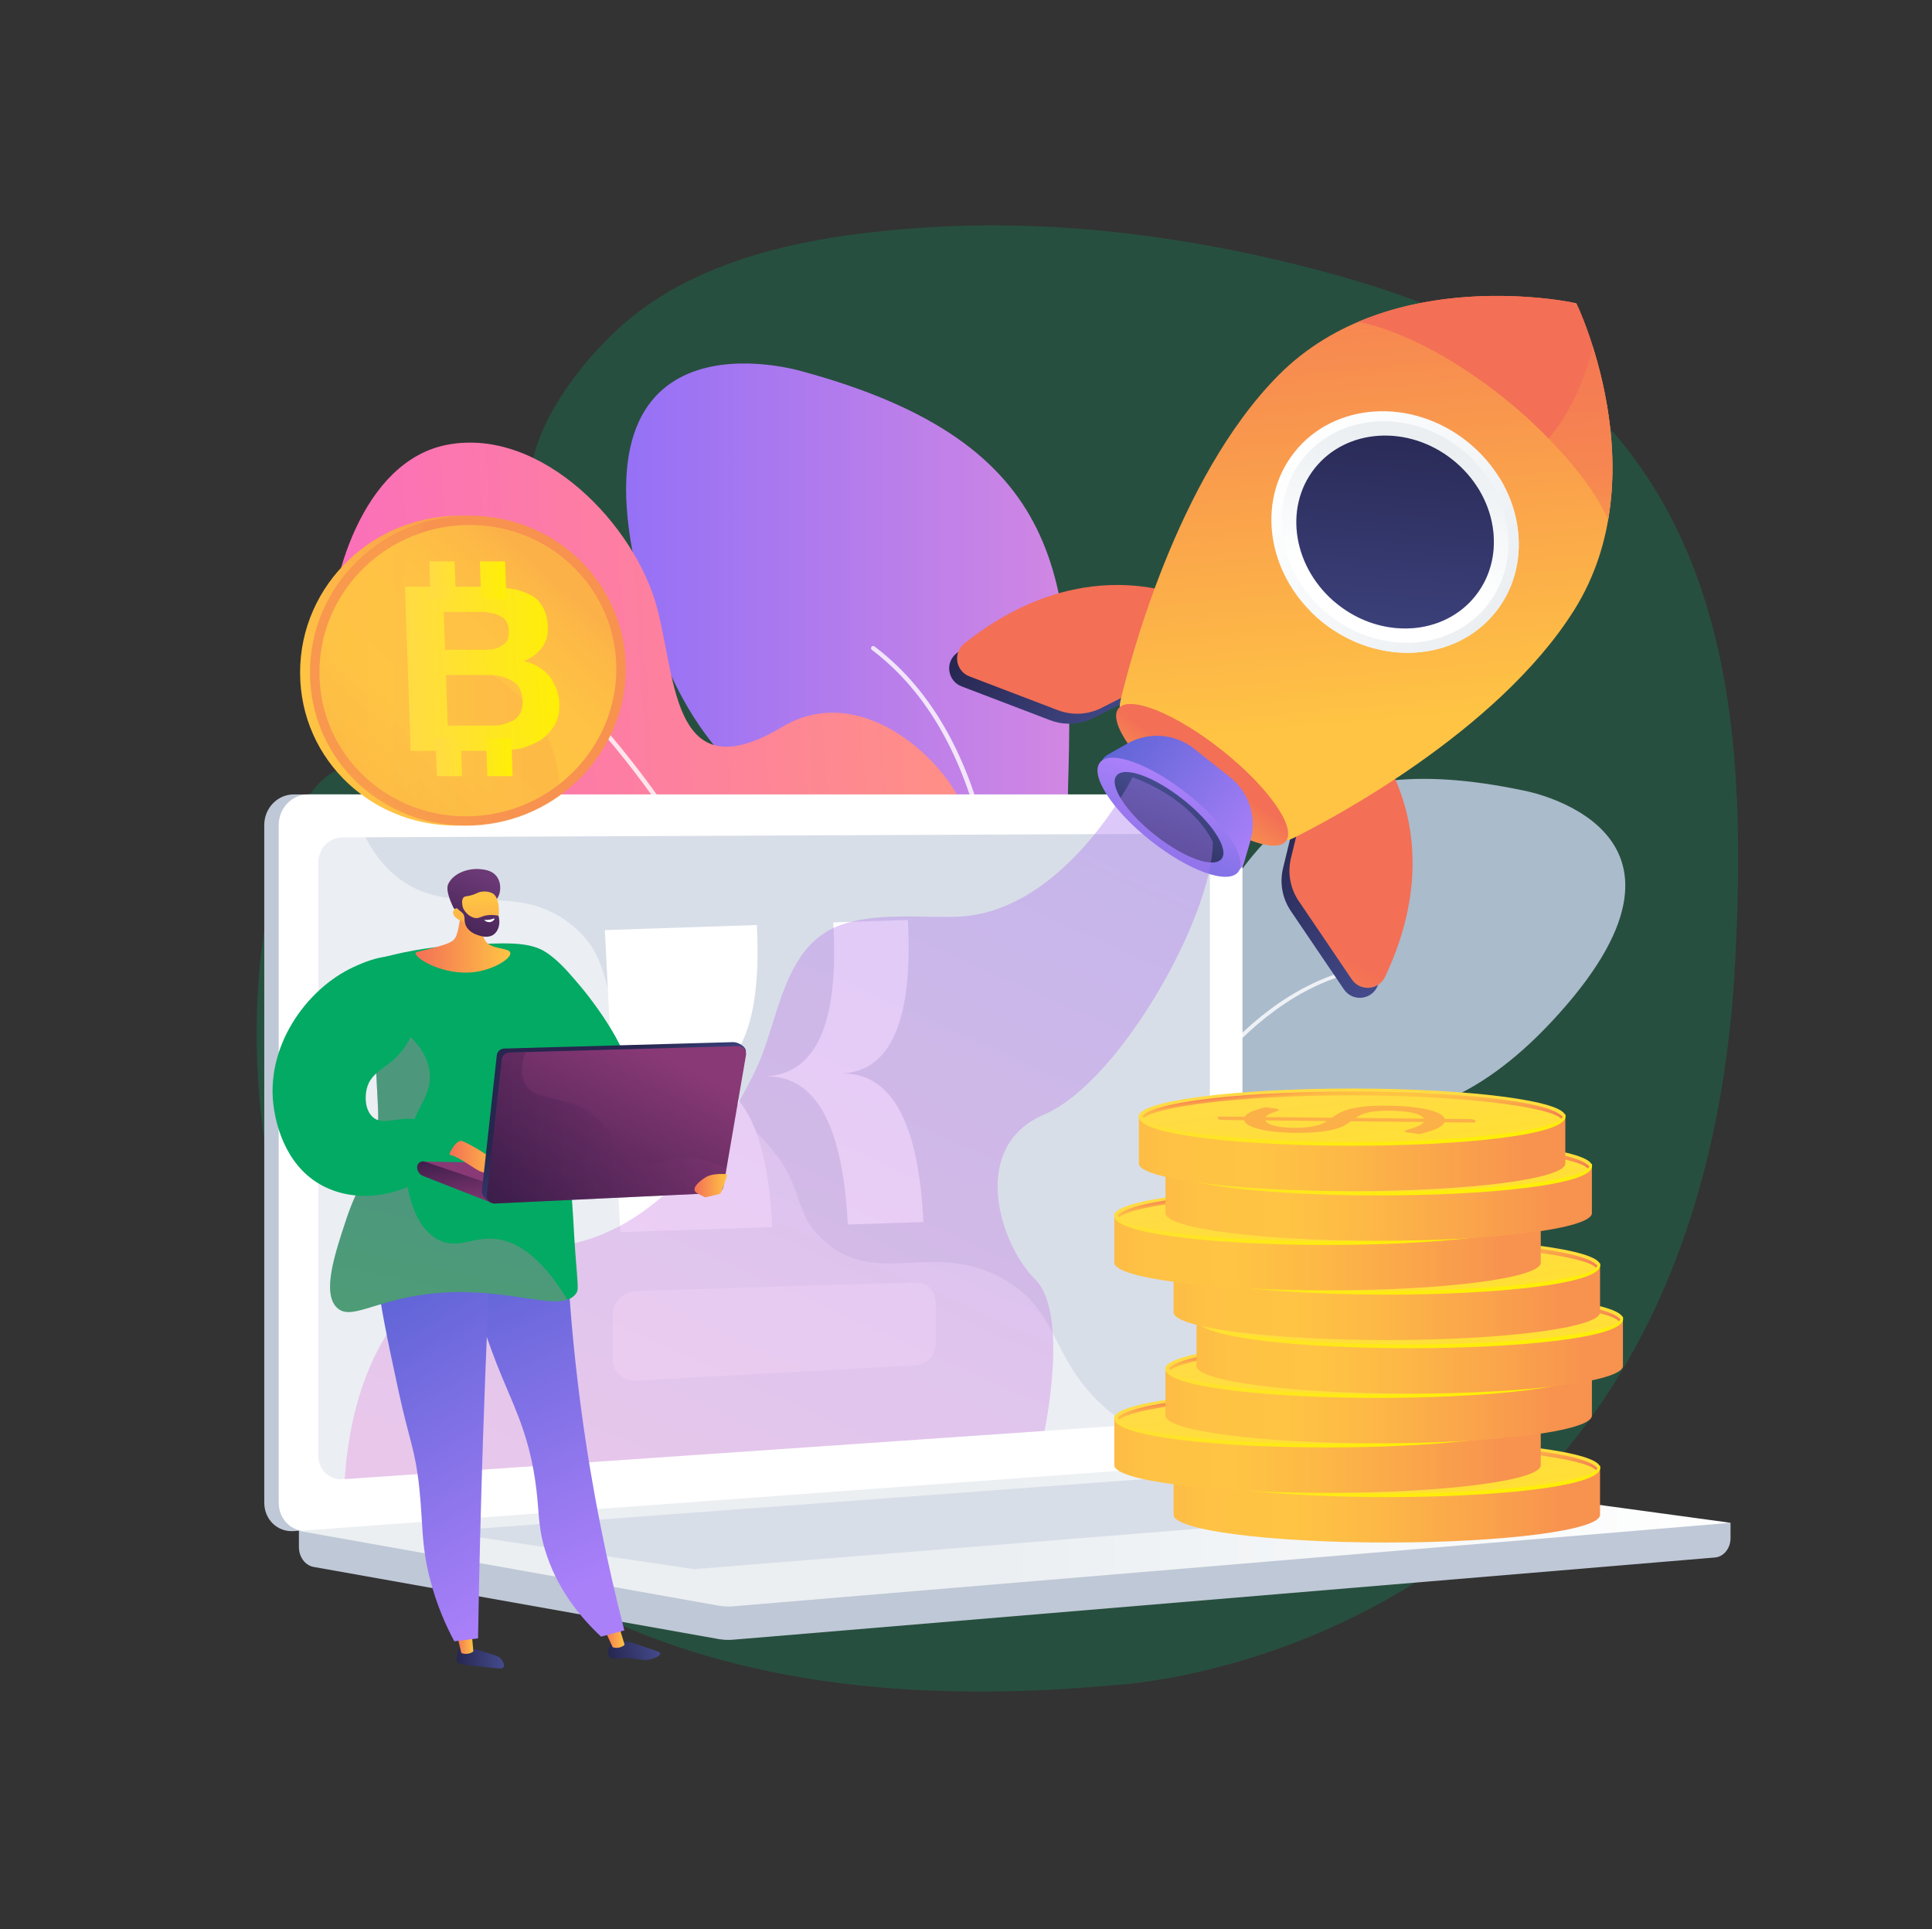 <?xml version="1.0" encoding="UTF-8"?>
<svg id="Layer_1" data-name="Layer 1" xmlns="http://www.w3.org/2000/svg" xmlns:xlink="http://www.w3.org/1999/xlink" viewBox="0 0 3729.23 3723.84">
  <rect x="0" y="0" width="3729.23" height="3723.84" fill="#333333" stroke="none"/>
  <defs>
    <linearGradient id="linear-gradient" x1="-9851.1" y1="5650.83" x2="-8746.08" y2="5650.83" gradientTransform="translate(-7537.56 7329.28) rotate(-180)" gradientUnits="userSpaceOnUse">
      <stop offset="0" stop-color="#e38ddd"/>
      <stop offset="1" stop-color="#9571f6"/>
    </linearGradient>
    <linearGradient id="linear-gradient-2" x1="-9432.72" y1="5336.54" x2="-8208.31" y2="5336.54" gradientTransform="translate(-7206.08 7632.69) rotate(176.54)" gradientUnits="userSpaceOnUse">
      <stop offset="0" stop-color="#ff9085"/>
      <stop offset="1" stop-color="#fb6fbb"/>
    </linearGradient>
    <linearGradient id="linear-gradient-3" x1="576.97" y1="4369.68" x2="3340.36" y2="4369.68" gradientTransform="translate(0 7329.28) scale(1 -1)" gradientUnits="userSpaceOnUse">
      <stop offset=".49" stop-color="#ebeff2"/>
      <stop offset="1" stop-color="#fff"/>
    </linearGradient>
    <linearGradient id="linear-gradient-4" x1="2194.95" y1="4424.33" x2="3141.92" y2="4424.33" gradientTransform="translate(0 7329.28) scale(1 -1)" gradientUnits="userSpaceOnUse">
      <stop offset="0" stop-color="#fcb148"/>
      <stop offset=".05" stop-color="#fdba46"/>
      <stop offset=".14" stop-color="#ffc244"/>
      <stop offset=".32" stop-color="#ffc444"/>
      <stop offset=".48" stop-color="#fdb946"/>
      <stop offset=".78" stop-color="#f99c4d"/>
      <stop offset=".87" stop-color="#f8924f"/>
      <stop offset="1" stop-color="#f8924f"/>
    </linearGradient>
    <linearGradient id="linear-gradient-5" x1="2672.79" y1="4531" x2="2722.71" y2="4113.07" gradientTransform="translate(0 7329.28) scale(1 -1)" gradientUnits="userSpaceOnUse">
      <stop offset="0" stop-color="#ffdb44"/>
      <stop offset="1" stop-color="#feef06"/>
    </linearGradient>
    <linearGradient id="linear-gradient-6" x1="2670.62" y1="4549.64" x2="2685.95" y2="4421.28" xlink:href="#linear-gradient-5"/>
    <linearGradient id="linear-gradient-7" x1="-10255.78" y1="-233.3" x2="-10240.5" y2="-361.2" gradientTransform="translate(-7570.75 3127.84) rotate(-180) scale(1 -1)" gradientUnits="userSpaceOnUse">
      <stop offset="0" stop-color="#f36f56"/>
      <stop offset=".31" stop-color="#f99c4c"/>
      <stop offset=".55" stop-color="#fdb946"/>
      <stop offset=".68" stop-color="#ffc444"/>
      <stop offset=".8" stop-color="#ffc244"/>
      <stop offset=".87" stop-color="#feba46"/>
      <stop offset=".92" stop-color="#fcad49"/>
      <stop offset=".96" stop-color="#f99a4d"/>
      <stop offset="1" stop-color="#f58152"/>
      <stop offset="1" stop-color="#f57e53"/>
    </linearGradient>
    <linearGradient id="linear-gradient-8" x1="2080.54" y1="4520.21" x2="3027.5" y2="4520.21" xlink:href="#linear-gradient-4"/>
    <linearGradient id="linear-gradient-9" x1="2558.37" y1="4626.89" x2="2608.3" y2="4208.96" xlink:href="#linear-gradient-5"/>
    <linearGradient id="linear-gradient-10" x1="2556.2" y1="4645.52" x2="2571.54" y2="4517.17" xlink:href="#linear-gradient-5"/>
    <linearGradient id="linear-gradient-11" x1="-10141.37" y1="-329.19" x2="-10126.09" y2="-457.08" xlink:href="#linear-gradient-7"/>
    <linearGradient id="linear-gradient-12" x1="2179.26" y1="4615.82" x2="3126.23" y2="4615.82" xlink:href="#linear-gradient-4"/>
    <linearGradient id="linear-gradient-13" x1="2657.1" y1="4722.49" x2="2707.02" y2="4304.56" xlink:href="#linear-gradient-5"/>
    <linearGradient id="linear-gradient-14" x1="2654.93" y1="4741.13" x2="2670.26" y2="4612.78" xlink:href="#linear-gradient-5"/>
    <linearGradient id="linear-gradient-15" x1="-10240.09" y1="-424.79" x2="-10224.81" y2="-552.69" xlink:href="#linear-gradient-7"/>
    <linearGradient id="linear-gradient-16" x1="2239.17" y1="4711.71" x2="3186.14" y2="4711.71" xlink:href="#linear-gradient-4"/>
    <linearGradient id="linear-gradient-17" x1="2717.01" y1="4818.38" x2="2766.93" y2="4400.45" xlink:href="#linear-gradient-5"/>
    <linearGradient id="linear-gradient-18" x1="2714.84" y1="4837.02" x2="2730.17" y2="4708.66" xlink:href="#linear-gradient-5"/>
    <linearGradient id="linear-gradient-19" x1="-10300" y1="-520.68" x2="-10284.72" y2="-648.58" xlink:href="#linear-gradient-7"/>
    <linearGradient id="linear-gradient-20" y1="4815.16" y2="4815.16" xlink:href="#linear-gradient-4"/>
    <linearGradient id="linear-gradient-21" x1="2672.79" y1="4921.83" x2="2722.71" y2="4503.9" xlink:href="#linear-gradient-5"/>
    <linearGradient id="linear-gradient-22" x1="2670.62" y1="4940.47" x2="2685.95" y2="4812.11" xlink:href="#linear-gradient-5"/>
    <linearGradient id="linear-gradient-23" x1="-10255.78" y1="-624.13" x2="-10240.5" y2="-752.03" xlink:href="#linear-gradient-7"/>
    <linearGradient id="linear-gradient-24" x1="2080.54" y1="4911.04" x2="3027.5" y2="4911.04" xlink:href="#linear-gradient-4"/>
    <linearGradient id="linear-gradient-25" x1="2558.38" y1="5017.71" x2="2608.3" y2="4599.78" xlink:href="#linear-gradient-5"/>
    <linearGradient id="linear-gradient-26" x1="2556.2" y1="5036.35" x2="2571.54" y2="4908" xlink:href="#linear-gradient-5"/>
    <linearGradient id="linear-gradient-27" x1="-10141.37" y1="-720.02" x2="-10126.09" y2="-847.91" xlink:href="#linear-gradient-7"/>
    <linearGradient id="linear-gradient-28" x1="2179.26" y1="5006.65" x2="3126.23" y2="5006.65" xlink:href="#linear-gradient-4"/>
    <linearGradient id="linear-gradient-29" x1="2657.1" y1="5113.32" x2="2707.02" y2="4695.39" xlink:href="#linear-gradient-5"/>
    <linearGradient id="linear-gradient-30" x1="2654.93" y1="5131.96" x2="2670.26" y2="5003.6" xlink:href="#linear-gradient-5"/>
    <linearGradient id="linear-gradient-31" x1="-10240.09" y1="-815.62" x2="-10224.81" y2="-943.52" xlink:href="#linear-gradient-7"/>
    <linearGradient id="linear-gradient-32" x1="2127.91" y1="5102.53" x2="3074.88" y2="5102.53" xlink:href="#linear-gradient-4"/>
    <linearGradient id="linear-gradient-33" x1="2605.75" y1="5209.21" x2="2655.67" y2="4791.28" xlink:href="#linear-gradient-5"/>
    <linearGradient id="linear-gradient-34" x1="2603.58" y1="5227.84" x2="2618.91" y2="5099.49" xlink:href="#linear-gradient-5"/>
    <linearGradient id="linear-gradient-35" x1="-10188.74" y1="-911.51" x2="-10173.46" y2="-1039.4" xlink:href="#linear-gradient-7"/>
    <linearGradient id="linear-gradient-36" x1="-7005.36" y1="8733.73" x2="-6656.64" y2="8733.73" gradientTransform="translate(-8163.88 4285.07) rotate(-141.61)" gradientUnits="userSpaceOnUse">
      <stop offset="0" stop-color="#444b8c"/>
      <stop offset="1" stop-color="#26264f"/>
    </linearGradient>
    <linearGradient id="linear-gradient-37" x1="-6315.84" y1="8733.77" x2="-5967.1" y2="8733.77" xlink:href="#linear-gradient-36"/>
    <linearGradient id="linear-gradient-38" x1="2317.86" y1="5096.54" x2="2540.93" y2="5518.76" gradientTransform="translate(0 7329.28) scale(1 -1)" gradientUnits="userSpaceOnUse">
      <stop offset="0" stop-color="#ffc444"/>
      <stop offset="1" stop-color="#f36f56"/>
    </linearGradient>
    <linearGradient id="linear-gradient-39" x1="1717.94" y1="5413.48" x2="1941" y2="5835.7" xlink:href="#linear-gradient-38"/>
    <linearGradient id="linear-gradient-40" x1="-6689.67" y1="8989.05" x2="-5944.51" y2="9773.3" gradientTransform="translate(-8163.88 4285.07) rotate(-141.61)" xlink:href="#linear-gradient-38"/>
    <linearGradient id="linear-gradient-41" x1="-6750.12" y1="9046.48" x2="-6004.97" y2="9830.72" gradientTransform="translate(-8163.88 4285.07) rotate(-141.61)" xlink:href="#linear-gradient-38"/>
    <linearGradient id="linear-gradient-42" x1="2747.4" y1="6078.82" x2="2848.31" y2="6461.21" xlink:href="#linear-gradient-38"/>
    <linearGradient id="linear-gradient-43" x1="-6710.21" y1="9599.57" x2="-6431.03" y2="9893.41" gradientTransform="translate(-8163.88 4285.07) rotate(-141.61)" xlink:href="#linear-gradient-38"/>
    <linearGradient id="linear-gradient-44" x1="-6734.25" y1="9295.97" x2="-6238.29" y2="9295.97" gradientTransform="translate(-8163.88 4285.07) rotate(-141.61)" gradientUnits="userSpaceOnUse">
      <stop offset="0" stop-color="#ebeff2"/>
      <stop offset="1" stop-color="#fff"/>
    </linearGradient>
    <linearGradient id="linear-gradient-45" x1="-6734.25" y1="9287.84" x2="-6238.28" y2="9287.84" xlink:href="#linear-gradient-44"/>
    <linearGradient id="linear-gradient-46" x1="-6409.2" y1="9454.48" x2="-6531.09" y2="9203.78" xlink:href="#linear-gradient-44"/>
    <linearGradient id="linear-gradient-47" x1="-6702.28" y1="8980.74" x2="-6333.01" y2="9519.62" xlink:href="#linear-gradient-36"/>
    <linearGradient id="linear-gradient-48" x1="-6499.63" y1="8511.9" x2="-6484.29" y2="8712.02" gradientTransform="translate(-8163.88 4285.07) rotate(-141.61)" xlink:href="#linear-gradient-38"/>
    <linearGradient id="linear-gradient-49" x1="-6656.2" y1="8654.45" x2="-6316.26" y2="8654.45" gradientTransform="translate(-8163.88 4285.07) rotate(-141.61)" gradientUnits="userSpaceOnUse">
      <stop offset="0" stop-color="#aa80f9"/>
      <stop offset="1" stop-color="#6165d7"/>
    </linearGradient>
    <linearGradient id="linear-gradient-50" x1="-6463.63" y1="8661.31" x2="-6547.21" y2="8409.82" xlink:href="#linear-gradient-49"/>
    <linearGradient id="linear-gradient-51" x1="-6469.04" y1="8645.02" x2="-6532.56" y2="8453.89" xlink:href="#linear-gradient-36"/>
    <linearGradient id="linear-gradient-52" x1="-6725.24" y1="8996.47" x2="-6355.98" y2="9535.33" xlink:href="#linear-gradient-36"/>
    <linearGradient id="linear-gradient-53" x1="669.39" y1="5625.02" x2="1129.04" y2="6503.72" xlink:href="#linear-gradient-4"/>
    <linearGradient id="linear-gradient-54" x1="387.97" y1="5050.43" x2="847.63" y2="5929.13" xlink:href="#linear-gradient-4"/>
    <linearGradient id="linear-gradient-55" x1="1064.72" y1="6213.86" x2="264.65" y2="5328.8" xlink:href="#linear-gradient-4"/>
    <linearGradient id="linear-gradient-56" x1="598.4" y1="6027.58" x2="1081.9" y2="6027.58" xlink:href="#linear-gradient-4"/>
    <linearGradient id="linear-gradient-57" x1="890.59" y1="1290.8" x2="1180.67" y2="1290.8" gradientTransform="translate(-148.45) skewX(2)" xlink:href="#linear-gradient-5"/>
    <linearGradient id="linear-gradient-58" x1="939.34" y1="1290.8" x2="1085.6" y2="1290.8" gradientTransform="translate(-148.45) skewX(2)" xlink:href="#linear-gradient-5"/>
    <linearGradient id="linear-gradient-59" x1="1236.63" y1="4343.02" x2="2135.96" y2="6348.43" gradientTransform="translate(0 7329.28) scale(1 -1)" xlink:href="#linear-gradient"/>
    <linearGradient id="linear-gradient-60" x1="-12611.45" y1="3869.22" x2="-12520.1" y2="3869.22" gradientTransform="translate(-11522 7429.89) rotate(178.34)" xlink:href="#linear-gradient-36"/>
    <linearGradient id="linear-gradient-61" x1="-9446.9" y1="4160.36" x2="-9414.15" y2="4160.36" gradientTransform="translate(-8533.28 7329.28) rotate(-180)" xlink:href="#linear-gradient-38"/>
    <linearGradient id="linear-gradient-62" x1="-12545.08" y1="1657.05" x2="-12448.03" y2="1657.05" gradientTransform="translate(-10387.59 8096.03) rotate(164.63)" xlink:href="#linear-gradient-36"/>
    <linearGradient id="linear-gradient-63" x1="-9738.88" y1="4171.17" x2="-9698.43" y2="4171.17" gradientTransform="translate(-8533.28 7329.28) rotate(-180)" xlink:href="#linear-gradient-38"/>
    <linearGradient id="linear-gradient-64" x1="5847.09" y1="4314.64" x2="5588.24" y2="4898.16" gradientTransform="translate(-4609.88 7329.28) scale(1 -1)" xlink:href="#linear-gradient-49"/>
    <linearGradient id="linear-gradient-65" x1="5587.63" y1="3136.98" x2="5328.78" y2="3720.49" gradientTransform="translate(-4051.36 6840.22) rotate(-7.04) scale(1 -1)" xlink:href="#linear-gradient-49"/>
    <linearGradient id="linear-gradient-66" x1="5380.64" y1="4434.58" x2="5496.4" y2="4984.44" gradientTransform="translate(-4609.88 7329.28) scale(1 -1)" xlink:href="#linear-gradient-2"/>
    <linearGradient id="linear-gradient-67" x1="5694.05" y1="4912.41" x2="5644.69" y2="5052.25" gradientTransform="translate(-4609.88 7329.28) scale(1 -1)" gradientUnits="userSpaceOnUse">
      <stop offset="0" stop-color="#311944"/>
      <stop offset="1" stop-color="#893976"/>
    </linearGradient>
    <linearGradient id="linear-gradient-68" x1="5478.43" y1="5115.02" x2="5496.53" y2="4989.99" xlink:href="#linear-gradient-67"/>
    <linearGradient id="linear-gradient-69" x1="-9503.26" y1="5095.4" x2="-9400.97" y2="5095.4" gradientTransform="translate(-8533.28 7329.28) rotate(-180)" xlink:href="#linear-gradient-38"/>
    <linearGradient id="linear-gradient-70" x1="5837.03" y1="5104.07" x2="5740.8" y2="5240.72" gradientTransform="translate(-4609.88 7329.28) scale(1 -1)" xlink:href="#linear-gradient-36"/>
    <linearGradient id="linear-gradient-71" x1="5652.44" y1="4877.93" x2="5863.04" y2="5305.69" xlink:href="#linear-gradient-67"/>
    <linearGradient id="linear-gradient-72" x1="5549.57" y1="5152.48" x2="6012.21" y2="5152.48" xlink:href="#linear-gradient-67"/>
    <linearGradient id="linear-gradient-73" x1="-9936.67" y1="5040.88" x2="-9873.79" y2="5040.88" gradientTransform="translate(-8533.28 7329.28) rotate(-180)" xlink:href="#linear-gradient-38"/>
    <linearGradient id="linear-gradient-74" x1="-9518.4" y1="5528.43" x2="-9335.42" y2="5528.43" gradientTransform="translate(-8533.28 7329.28) rotate(-180)" xlink:href="#linear-gradient-38"/>
    <linearGradient id="linear-gradient-75" x1="-12673.65" y1="5599.98" x2="-12742.73" y2="5775.43" gradientTransform="translate(-11795.45 7509.29) rotate(179.79)" gradientUnits="userSpaceOnUse">
      <stop offset="0" stop-color="#311944"/>
      <stop offset="1" stop-color="#6b3976"/>
    </linearGradient>
    <linearGradient id="linear-gradient-76" x1="-9451.1" y1="5594.81" x2="-9459.38" y2="5387.11" gradientTransform="translate(-8533.28 7329.28) rotate(-180)" xlink:href="#linear-gradient-38"/>
    <linearGradient id="linear-gradient-77" x1="-12694.75" y1="5591.58" x2="-12763.9" y2="5767.21" xlink:href="#linear-gradient-75"/>
  </defs>
  <g id="Illustration">
    <g>
      <path d="M2437.1,495.28c-213.88-47.71-436.24-70.58-653.66-56.01-192.7,12.92-411.13,48.19-566.2,174.51-73.9,60.2-162.03,168.37-186.2,263.8,0,.01-127.24,502.3-381.71,609.93-254.47,107.63-431.19,1944.6,1498.56,1765.2,0,0,1133.43-47.01,1201.68-1401.02,16.49-327.09,7.27-686.67-190.22-960.17-151.34-209.58-363.39-302.77-607.06-367.98-38.06-10.19-76.49-19.63-115.18-28.27Z" style="fill: #03aa64; opacity: .24;"/>
      <g>
        <path d="M2109.3,2862.97c-134.38,4.07-268.87-89.34-291.29-247.49-12.56-88.58,5.25-195.32,28.07-280.97,141.89-532.76,272.84-112.11,414.67-410.61,141.83-298.49,251.33-488.36,680.77-397.92,0,0,390.41,70.48,68.4,429.68-59.01,65.82-127.71,126.07-208.6,163.33-85,39.16-178.51,53.31-269.18,73.22-108.51,23.83-108.71,155.34-117.74,243.82-11.23,109.96-23.72,220.85-91.38,312.57-56.11,76.07-134.89,111.99-213.72,114.38Z" style="fill: #abc;"/>
        <g style="opacity: .8;">
          <path d="M2013.13,2798.58c-1.35-.69-2.13-2.22-1.81-3.78,.44-2.12,45.04-215.1,143.99-434.93,58.17-129.23,123.47-235.54,194.1-316,88.53-100.85,185.75-161.17,288.97-179.27,1.88-.33,3.67,.93,4,2.81,.33,1.88-.93,3.67-2.8,4-230.45,40.42-387.11,289.48-477.96,491.3-98.65,219.15-143.09,431.38-143.53,433.5-.39,1.87-2.21,3.07-4.08,2.68-.31-.06-.61-.17-.88-.31Z" style="fill: #fff;"/>
        </g>
      </g>
      <g>
        <g>
          <path d="M1708.02,2612.73c142.32,78.29,338.37,51.78,449.48-106.02,62.23-88.38,101.78-213,124.35-317.69,140.4-651.16-231.84-270.67-220.23-669.79s-1.75-663.59-513.46-802.5c0,0-458.75-138.91-309.92,424.6,27.28,103.27,68.04,205.86,134.56,290.44,69.9,88.88,162.71,155.53,249.3,226.82,103.62,85.32,31.5,226.9-7.44,327.05-48.4,124.47-95.96,250.63-73.62,386.5,18.52,112.69,83.51,194.67,166.99,240.59Z" style="fill: url(#linear-gradient);"/>
          <g style="opacity: .8;">
            <path d="M1846.89,2596.37c1.83,0,3.51-1.22,4.02-3.07,.7-2.53,69.86-256.17,84.33-547.08,8.5-171.01-3.27-321.3-34.99-446.69-39.77-157.19-111.18-275.55-212.25-351.79-1.84-1.39-4.46-1.02-5.85,.82-1.39,1.84-1.02,4.46,.82,5.85,225.67,170.24,257.21,524.33,243.93,791.41-14.42,290.01-83.34,542.76-84.04,545.28-.61,2.22,.69,4.52,2.92,5.13,.37,.1,.74,.15,1.11,.15Z" style="fill: #fff;"/>
          </g>
        </g>
        <g>
          <path d="M1808.56,2683.91c19.45-2.74,37.31-16.17,52.27-44.47,62.11-117.48-53.95-295.38-56.44-418.77-2.5-124.06,24.7-245.04,54.81-364.38,31.04-123.07,47-253.86-37.45-360.06-72.82-91.57-197.75-161.36-311.34-93.47-210.38,125.71-204.84-84.54-241.21-226.33-41.86-163.21-224.68-352.82-406.14-317.94-162.72,31.27-229.8,261.84-229.86,404.81-.03,74.65,27.45,188.65,84.75,242.28,131.86,123.43,430.56,122.58,315.19,361.83-38.9,80.66-75.46,167-1.66,240.58,75.61,75.39,200.61,81.99,295.13,119.77,107.51,42.98,180.26,131.19,245.43,223.06,31.67,44.65,149.8,245.28,236.52,233.08Z" style="fill: url(#linear-gradient-2);"/>
          <g style="opacity: .8;">
            <path d="M1819.83,2646.58c.39-.02,.79-.1,1.17-.24,2.17-.79,3.29-3.18,2.5-5.35-.94-2.58-95.42-262.09-238.79-558.04-84.23-173.86-168.61-326.11-250.79-452.53-102.86-158.22-202.62-276.24-296.49-350.81-1.8-1.44-4.43-1.13-5.86,.67-1.43,1.81-1.13,4.43,.67,5.86,211.18,167.73,412.91,527.86,544.96,800.43,143.19,295.56,237.52,554.66,238.45,557.24,.65,1.78,2.38,2.85,4.18,2.75Z" style="fill: #fff;"/>
          </g>
        </g>
      </g>
      <g>
        <g>
          <path d="M3340.36,2939.22l-2763.39-23.89v70.68c0,19.18,12.05,35.49,28.38,38.4l781.4,139.17c9.27,1.65,18.68,2.09,28.04,1.31l1895.54-158.68c16.92-1.42,30.03-17.78,30.03-37.49v-29.5Z" style="fill: #bfc8d6;"/>
          <g>
            <path d="M2323.43,2825.96l-1756.36,129.29c-31.43,2.31-56.98-22.27-56.98-54.92V1592.43c0-32.65,25.55-59.11,56.98-59.11h1756.35c25.89,0,46.83,23.92,46.83,53.44v1182.32c0,29.51-20.94,54.97-46.83,56.88Z" style="fill: #bfc8d6;"/>
            <path d="M2351.43,2825.96l-1756.35,129.29c-31.43,2.31-56.98-22.27-56.98-54.92V1592.43c0-32.65,25.55-59.11,56.98-59.11h1756.35c25.89,0,46.83,23.92,46.83,53.44v1182.32c0,29.51-20.93,54.97-46.83,56.88Z" style="fill: #fff;"/>
            <path d="M2296.72,2742.6l-1635.86,112.31c-25.58,1.76-46.36-18.42-46.36-45.07V1664.76c0-26.65,20.78-48.35,46.36-48.46l1635.86-7.05c21.36-.09,38.64,19.51,38.64,43.79v1042.96c0,24.27-17.28,45.14-38.64,46.6Z" style="fill: #d8dee8;"/>
            <path d="M1535.29,1569.09c0,12.15-9.04,22.03-20.2,22.07-11.18,.04-20.25-9.81-20.25-21.99s9.07-22.06,20.25-22.07c11.16,0,20.2,9.84,20.2,21.99Z" style="fill: #fff;"/>
            <path d="M595.07,2955.25l1747.47-128.64,8.89-.65c11.88-.88,22.68-6.75,30.93-15.66-125.75-6.88-203.85-51.51-254.24-97.62-101.18-92.6-83.63-183.92-192.74-244.8-136.09-75.94-243.1,20.28-346.37-74.66-62.61-57.56-31.87-100.48-108.91-186.5-85.33-95.27-140.88-63.24-226.63-148.99-108.43-108.42-54.2-192.77-147.6-270.6-113.3-94.43-235.5-7.03-343.35-97.59-46.52-39.06-72.05-95.84-85.37-156.24h-82.06c-31.43,0-56.98,26.46-56.98,59.11v1307.91c0,32.64,25.55,57.22,56.98,54.92Z" style="fill: #fff; isolation: isolate; opacity: .48;"/>
          </g>
          <path d="M2434.19,2818.79l-1857.21,136.09,809.78,144.23c9.27,1.65,18.68,2.09,28.04,1.31l1925.57-161.19-876.63-119.51c-9.8-1.34-19.69-1.65-29.54-.92Z" style="fill: url(#linear-gradient-3);"/>
          <polygon points="847.97 2956.05 2394.16 2841.06 2872.69 2905.77 1339.82 3028.69 847.97 2956.05" style="fill: #d8dee8;"/>
        </g>
        <g>
          <path d="M1167.51,1795.28l29.79,583.05,293.38-9.86c-9.53-203.49-66.53-289.16-159.07-286.68,86.61-2.72,139.96-87.38,129.28-296.37,0,0-293.38,9.86-293.38,9.86Z" style="fill: #fff;"/>
          <path d="M1475.79,2077.64c97.65-3.28,144.29-97.96,132.59-297.18l144.18-4.85c9.87,193.06-32.38,293.11-129.28,296.37,97.18-2.54,149.83,93.83,159.07,286.68l-145.84,4.9c-9.4-181.57-56.59-289.35-160.7-285.92h-.02Z" style="fill: #fff;"/>
        </g>
        <path d="M1805.94,2594.14c0,21.52-17.04,39.94-38.75,41.13l-537.67,29.55c-25.61,1.41-46.95-16.57-46.95-40.16v-88.99c0-23.59,21.57-43.35,47.18-44.13l537.1-16.37c21.71-.66,39.08,16.25,39.08,37.78v81.2Z" style="fill: #fff; isolation: isolate; opacity: .6;"/>
      </g>
      <g>
        <g>
          <path d="M2265.32,2832.6v91.29c0,29.5,184.26,53.41,411.57,53.41s411.57-23.91,411.57-53.41v-91.29h-823.13Z" style="fill: url(#linear-gradient-4);"/>
          <path d="M3088.45,2832.6c0,29.5-184.26,53.41-411.57,53.41s-411.57-23.91-411.57-53.41,184.26-53.41,411.57-53.41,411.57,23.91,411.57,53.41Z" style="fill: url(#linear-gradient-5);"/>
          <path d="M2676.89,2889.7c-201.3,0-411.8-19.23-411.8-56.31,0-2.04,.73-5.62,2.76-5.62s1.16,2.8,1.16,4.84c0,23.52,167.51,49.72,407.88,49.72s407.88-26.2,407.88-49.72c0-2.04,.35-3.95,2.38-3.95s1.54,2.72,1.54,4.75c0,37.09-210.51,56.28-411.81,56.28Z" style="fill: url(#linear-gradient-6);"/>
          <path d="M2638,2835.58c4.04-2.79,8.34-5.55,12.94-8.27,4.55-2.72,10.49-5.18,17.68-7.37,7.23-2.2,16.27-3.98,27.13-5.37,10.86-1.38,24.43-2.11,40.64-2.19,15.91-.08,30.82,.43,44.79,1.52,13.93,1.08,26.22,2.71,36.84,4.88,10.57,2.17,19.21,4.84,25.86,8.02,6.61,3.19,10.55,6.84,11.82,10.96l46.34,.47c3.36,.02,6.34,.29,8.88,.82,2.59,.53,3.84,1.2,3.85,2l.02,3.82-59.57-.57c-2.09,4.67-7.41,8.95-15.97,12.82-8.52,3.88-19.41,7.24-32.67,10.08l-21.7-3.02c-1.94-.3-3.54-.68-4.79-1.14-1.25-.46-1.86-.95-1.86-1.49,0-.73,1.67-1.57,5.03-2.51,3.36-.94,7.15-2.11,11.36-3.5,4.22-1.39,8.35-3.02,12.43-4.92,4.04-1.89,6.75-4.15,8.16-6.77l-140.62-1.39c-3.69,2.72-7.86,5.39-12.42,8.01-4.6,2.62-10.67,4.99-18.24,7.08-7.58,2.1-17.01,3.8-28.3,5.11-11.33,1.31-25.51,2-42.67,2.09-12.89,.06-25.44-.43-37.73-1.46-12.29-1.04-23.2-2.6-32.74-4.67-9.54-2.07-17.35-4.64-23.49-7.69-6.09-3.06-9.52-6.56-10.23-10.53l-38.15-.39c-3.36-.02-6.34-.28-9.01-.79-2.63-.51-3.97-1.19-3.98-2.03l-.02-3.81,52.16,.5c2.31-4.02,7.03-7.52,14.26-10.51,7.23-2.99,16.05-5.64,26.47-7.96l17.47,2.4c5.31,.75,7.94,1.62,7.95,2.62,0,.54-1.07,1.21-3.27,2.01-2.24,.8-4.82,1.76-7.83,2.87-2.97,1.12-5.89,2.42-8.69,3.92-2.84,1.5-4.94,3.19-6.35,5.09l128.21,1.27Zm-128.69,5.2c1.05,2.5,3.39,4.66,6.93,6.47,3.54,1.82,7.95,3.31,13.25,4.48,5.31,1.17,11.26,2.02,17.86,2.57,6.64,.55,13.58,.8,20.82,.77,8.45-.04,15.82-.41,22.11-1.09,6.25-.69,11.76-1.62,16.54-2.8,4.74-1.18,8.91-2.55,12.44-4.11,3.53-1.56,6.67-3.25,9.5-5.08l-119.45-1.21Zm306.13-3.41c-1.05-2.54-3.6-4.76-7.58-6.67-3.98-1.91-9.07-3.51-15.24-4.81-6.17-1.3-13.37-2.27-21.61-2.9-8.19-.63-17.25-.93-27.16-.88-8.79,.04-16.42,.44-22.75,1.18-6.33,.75-11.85,1.74-16.54,3-4.65,1.26-8.65,2.72-11.88,4.39-3.27,1.67-6.32,3.46-9.11,5.37l131.87,1.32Z" style="fill: #fcb048;"/>
          <path d="M2676.94,2784.98c-183.51,0-374.59,16.15-405.15,47.41,1.2,1.1,2.31,2.28,3.34,3.52,25.76-21.7,183.53-43.56,401.81-43.56s384.18,22.99,403.6,45.23c.95-1.22,1.98-2.39,3.08-3.49-25.25-32.37-219.91-49.11-406.68-49.11Z" style="fill: url(#linear-gradient-7);"/>
        </g>
        <g>
          <path d="M2150.91,2736.72v91.29c0,29.5,184.26,53.41,411.57,53.41s411.57-23.91,411.57-53.41v-91.29h-823.13Z" style="fill: url(#linear-gradient-8);"/>
          <path d="M2974.04,2736.72c0,29.5-184.26,53.41-411.57,53.41s-411.57-23.91-411.57-53.41,184.26-53.41,411.57-53.41,411.57,23.91,411.57,53.41Z" style="fill: url(#linear-gradient-9);"/>
          <path d="M2562.47,2793.81c-201.3,0-411.8-19.23-411.8-56.31,0-2.04,.73-5.62,2.76-5.62s1.16,2.8,1.16,4.83c0,23.52,167.51,49.72,407.88,49.72s407.88-26.2,407.88-49.72c0-2.04,.35-3.94,2.38-3.94s1.55,2.72,1.55,4.75c0,37.09-210.51,56.28-411.81,56.28Z" style="fill: url(#linear-gradient-10);"/>
          <path d="M2523.58,2739.69c4.04-2.8,8.33-5.55,12.93-8.27,4.55-2.72,10.49-5.18,17.68-7.37,7.23-2.2,16.27-3.98,27.13-5.36,10.86-1.39,24.43-2.11,40.64-2.2,15.91-.08,30.82,.43,44.79,1.52,13.93,1.08,26.22,2.71,36.84,4.88,10.57,2.16,19.21,4.84,25.86,8.02,6.61,3.19,10.55,6.84,11.82,10.96l46.34,.47c3.36,.02,6.34,.29,8.89,.82,2.59,.53,3.84,1.2,3.85,2l.02,3.81-59.57-.57c-2.09,4.67-7.41,8.95-15.97,12.82-8.52,3.88-19.41,7.24-32.67,10.08l-21.7-3.02c-1.94-.3-3.54-.67-4.79-1.13-1.25-.46-1.86-.95-1.86-1.49,0-.74,1.68-1.57,5.03-2.51,3.36-.94,7.15-2.11,11.36-3.5,4.22-1.39,8.35-3.02,12.43-4.92,4.04-1.89,6.75-4.15,8.16-6.77l-140.62-1.39c-3.7,2.72-7.86,5.39-12.42,8.01-4.6,2.62-10.67,4.99-18.24,7.09-7.58,2.1-17.01,3.8-28.3,5.11-11.33,1.31-25.51,2-42.67,2.09-12.89,.06-25.44-.43-37.73-1.46-12.29-1.04-23.2-2.6-32.74-4.67-9.54-2.07-17.35-4.64-23.49-7.69-6.09-3.06-9.52-6.56-10.23-10.53l-38.15-.39c-3.36-.02-6.34-.28-9.01-.79-2.63-.51-3.97-1.19-3.98-2.03l-.02-3.81,52.16,.5c2.31-4.02,7.03-7.52,14.26-10.51,7.23-2.99,16.05-5.64,26.47-7.96l17.47,2.4c5.3,.75,7.94,1.62,7.95,2.62,0,.54-1.07,1.21-3.27,2.01-2.24,.8-4.82,1.76-7.83,2.87-2.97,1.12-5.89,2.42-8.69,3.92-2.84,1.5-4.94,3.19-6.35,5.09l128.21,1.28Zm-128.69,5.2c1.05,2.5,3.39,4.66,6.93,6.47,3.54,1.82,7.95,3.31,13.26,4.48,5.31,1.17,11.26,2.02,17.86,2.57,6.64,.54,13.58,.8,20.82,.77,8.45-.04,15.82-.41,22.11-1.09,6.25-.69,11.76-1.62,16.54-2.8,4.74-1.18,8.91-2.55,12.44-4.11,3.53-1.56,6.67-3.25,9.5-5.08l-119.45-1.21Zm306.12-3.41c-1.05-2.54-3.6-4.76-7.58-6.67-3.98-1.91-9.07-3.51-15.24-4.81-6.17-1.3-13.37-2.27-21.61-2.9-8.19-.63-17.25-.93-27.16-.88-8.79,.04-16.42,.44-22.75,1.18-6.33,.75-11.84,1.74-16.54,3-4.65,1.25-8.65,2.72-11.88,4.39-3.27,1.67-6.32,3.46-9.11,5.37l131.87,1.32Z" style="fill: #fcb048;"/>
          <path d="M2562.53,2689.09c-183.51,0-374.58,16.15-405.15,47.41,1.2,1.1,2.31,2.28,3.34,3.52,25.76-21.71,183.54-43.56,401.81-43.56s384.18,22.99,403.6,45.23c.95-1.22,1.97-2.39,3.08-3.49-25.24-32.37-219.91-49.11-406.68-49.11Z" style="fill: url(#linear-gradient-11);"/>
        </g>
        <g>
          <path d="M2249.63,2641.11v91.29c0,29.5,184.26,53.41,411.57,53.41s411.57-23.91,411.57-53.41v-91.29h-823.13Z" style="fill: url(#linear-gradient-12);"/>
          <path d="M3072.76,2641.11c0,29.5-184.26,53.41-411.57,53.41s-411.57-23.91-411.57-53.41,184.26-53.41,411.57-53.41c227.3,0,411.57,23.91,411.57,53.41Z" style="fill: url(#linear-gradient-13);"/>
          <path d="M2661.2,2698.2c-201.3,0-411.8-19.23-411.8-56.31,0-2.04,.73-5.62,2.76-5.62s1.16,2.8,1.16,4.83c0,23.52,167.51,49.72,407.88,49.72s407.88-26.2,407.88-49.72c0-2.04,.35-3.94,2.38-3.94s1.55,2.72,1.55,4.75c0,37.09-210.51,56.28-411.81,56.28Z" style="fill: url(#linear-gradient-14);"/>
          <path d="M2622.31,2644.09c4.04-2.79,8.33-5.55,12.93-8.27,4.56-2.72,10.49-5.18,17.68-7.37,7.23-2.2,16.27-3.98,27.13-5.36,10.85-1.39,24.43-2.11,40.64-2.2,15.91-.08,30.82,.43,44.79,1.52,13.93,1.08,26.22,2.71,36.84,4.88,10.57,2.16,19.21,4.84,25.86,8.02,6.61,3.19,10.55,6.84,11.82,10.96l46.34,.47c3.36,.02,6.34,.29,8.89,.82,2.59,.53,3.84,1.2,3.85,2l.02,3.81-59.57-.57c-2.09,4.67-7.41,8.95-15.97,12.82-8.52,3.88-19.41,7.24-32.67,10.08l-21.7-3.02c-1.94-.3-3.54-.67-4.79-1.13-1.25-.46-1.86-.95-1.86-1.49,0-.74,1.67-1.57,5.03-2.51,3.36-.94,7.15-2.11,11.36-3.5,4.22-1.39,8.35-3.02,12.43-4.92,4.04-1.89,6.75-4.15,8.16-6.77l-140.62-1.39c-3.69,2.72-7.86,5.39-12.42,8.01-4.6,2.62-10.67,4.99-18.24,7.09-7.58,2.1-17.01,3.8-28.3,5.11-11.33,1.31-25.51,2-42.67,2.09-12.89,.06-25.44-.43-37.73-1.46-12.29-1.04-23.2-2.6-32.74-4.67-9.54-2.07-17.35-4.64-23.49-7.69-6.09-3.06-9.52-6.56-10.23-10.53l-38.15-.39c-3.36-.02-6.34-.28-9.01-.79-2.63-.51-3.97-1.18-3.98-2.03l-.02-3.81,52.16,.5c2.31-4.02,7.03-7.52,14.26-10.51,7.23-2.99,16.05-5.64,26.47-7.96l17.47,2.4c5.3,.75,7.94,1.62,7.94,2.62,0,.54-1.07,1.21-3.27,2.01-2.24,.8-4.82,1.76-7.83,2.87-2.97,1.12-5.89,2.42-8.69,3.92-2.84,1.5-4.94,3.19-6.35,5.09l128.21,1.28Zm-128.69,5.2c1.05,2.5,3.39,4.66,6.93,6.47,3.54,1.82,7.95,3.31,13.25,4.48,5.31,1.17,11.26,2.02,17.86,2.57,6.64,.54,13.58,.8,20.82,.77,8.45-.04,15.82-.41,22.11-1.09,6.25-.69,11.76-1.62,16.54-2.8,4.74-1.18,8.91-2.55,12.44-4.11,3.53-1.56,6.67-3.25,9.5-5.08l-119.45-1.21Zm306.12-3.41c-1.05-2.54-3.6-4.76-7.58-6.67-3.98-1.91-9.07-3.51-15.24-4.81-6.17-1.3-13.37-2.27-21.61-2.9-8.19-.63-17.25-.93-27.16-.88-8.79,.04-16.42,.44-22.75,1.18-6.33,.75-11.84,1.74-16.54,3-4.65,1.25-8.65,2.72-11.88,4.39-3.27,1.67-6.32,3.46-9.11,5.37l131.87,1.31Z" style="fill: #fcb048;"/>
          <path d="M2661.25,2593.48c-183.51,0-374.58,16.15-405.15,47.41,1.2,1.1,2.31,2.28,3.34,3.52,25.76-21.71,183.54-43.56,401.81-43.56s384.18,22.99,403.6,45.23c.95-1.22,1.97-2.39,3.08-3.49-25.24-32.37-219.91-49.11-406.68-49.11Z" style="fill: url(#linear-gradient-15);"/>
        </g>
        <g>
          <path d="M2309.54,2545.23v91.29c0,29.5,184.26,53.41,411.57,53.41s411.57-23.91,411.57-53.41v-91.29h-823.13Z" style="fill: url(#linear-gradient-16);"/>
          <ellipse cx="2721.11" cy="2545.23" rx="411.57" ry="53.41" style="fill: url(#linear-gradient-17);"/>
          <path d="M2721.1,2602.32c-201.3,0-411.8-19.23-411.8-56.31,0-2.04,.73-5.62,2.76-5.62s1.16,2.8,1.16,4.84c0,23.52,167.51,49.72,407.88,49.72s407.88-26.2,407.88-49.72c0-2.04,.35-3.95,2.38-3.95s1.54,2.72,1.54,4.75c0,37.09-210.51,56.29-411.81,56.29Z" style="fill: url(#linear-gradient-18);"/>
          <path d="M2682.21,2548.2c4.04-2.8,8.33-5.55,12.93-8.27,4.56-2.72,10.49-5.18,17.68-7.37,7.23-2.2,16.27-3.98,27.13-5.36,10.86-1.39,24.43-2.11,40.64-2.2,15.91-.08,30.82,.43,44.79,1.52,13.93,1.08,26.22,2.71,36.84,4.88,10.57,2.17,19.21,4.84,25.86,8.02,6.61,3.19,10.55,6.84,11.82,10.96l46.34,.47c3.36,.02,6.34,.29,8.88,.82,2.59,.53,3.84,1.2,3.85,2l.02,3.82-59.58-.57c-2.09,4.67-7.41,8.95-15.97,12.82-8.52,3.88-19.41,7.24-32.67,10.08l-21.7-3.02c-1.94-.3-3.54-.67-4.79-1.13-1.25-.46-1.86-.95-1.86-1.49,0-.73,1.67-1.57,5.03-2.51,3.36-.95,7.15-2.11,11.36-3.5,4.22-1.39,8.35-3.02,12.43-4.92,4.04-1.89,6.75-4.15,8.16-6.77l-140.62-1.4c-3.7,2.72-7.86,5.39-12.42,8.01-4.6,2.62-10.67,4.99-18.24,7.09s-17.01,3.8-28.29,5.11c-11.33,1.31-25.51,2-42.67,2.09-12.89,.06-25.44-.43-37.73-1.46-12.29-1.04-23.2-2.6-32.74-4.67-9.54-2.08-17.35-4.64-23.49-7.69-6.09-3.06-9.51-6.56-10.23-10.53l-38.15-.39c-3.36-.02-6.34-.28-9.01-.79-2.63-.51-3.97-1.19-3.98-2.03l-.02-3.81,52.16,.5c2.31-4.02,7.03-7.52,14.26-10.51,7.23-2.99,16.05-5.64,26.47-7.96l17.47,2.4c5.31,.75,7.94,1.62,7.95,2.62,0,.54-1.07,1.21-3.27,2.01-2.24,.8-4.82,1.76-7.83,2.87-2.97,1.12-5.89,2.42-8.69,3.92-2.84,1.5-4.94,3.19-6.35,5.09l128.21,1.28Zm-128.69,5.2c1.05,2.5,3.39,4.66,6.93,6.47,3.54,1.82,7.95,3.31,13.25,4.48,5.31,1.17,11.26,2.02,17.86,2.57,6.64,.55,13.58,.8,20.82,.77,8.45-.04,15.82-.41,22.11-1.09,6.25-.69,11.76-1.62,16.54-2.8,4.74-1.18,8.91-2.55,12.44-4.11,3.53-1.56,6.67-3.25,9.5-5.08l-119.45-1.21Zm306.13-3.41c-1.05-2.53-3.6-4.76-7.58-6.67-3.98-1.91-9.07-3.51-15.24-4.81-6.17-1.3-13.37-2.27-21.61-2.9-8.19-.63-17.25-.93-27.16-.88-8.79,.04-16.42,.44-22.75,1.18-6.33,.75-11.85,1.74-16.54,3-4.65,1.25-8.65,2.72-11.88,4.39-3.27,1.67-6.32,3.46-9.11,5.37l131.87,1.32Z" style="fill: #fcb048;"/>
          <path d="M2721.16,2497.6c-183.51,0-374.59,16.15-405.15,47.41,1.2,1.1,2.31,2.28,3.34,3.52,25.76-21.7,183.53-43.56,401.81-43.56s384.18,22.99,403.6,45.23c.96-1.22,1.98-2.39,3.08-3.49-25.24-32.37-219.91-49.11-406.68-49.11Z" style="fill: url(#linear-gradient-19);"/>
        </g>
        <g>
          <path d="M2265.32,2441.78v91.29c0,29.5,184.26,53.41,411.57,53.41s411.57-23.91,411.57-53.41v-91.29h-823.13Z" style="fill: url(#linear-gradient-20);"/>
          <path d="M3088.45,2441.78c0,29.5-184.26,53.41-411.57,53.41s-411.57-23.91-411.57-53.41,184.26-53.41,411.57-53.41,411.57,23.91,411.57,53.41Z" style="fill: url(#linear-gradient-21);"/>
          <path d="M2676.89,2498.87c-201.3,0-411.8-19.23-411.8-56.31,0-2.04,.73-5.62,2.76-5.62s1.16,2.8,1.16,4.84c0,23.52,167.51,49.72,407.88,49.72s407.88-26.2,407.88-49.72c0-2.04,.35-3.95,2.38-3.95s1.54,2.72,1.54,4.75c0,37.09-210.51,56.28-411.81,56.28Z" style="fill: url(#linear-gradient-22);"/>
          <path d="M2638,2444.75c4.04-2.8,8.34-5.55,12.94-8.27,4.55-2.72,10.49-5.18,17.68-7.37,7.23-2.2,16.27-3.98,27.13-5.36,10.86-1.38,24.43-2.11,40.64-2.2,15.91-.08,30.82,.43,44.79,1.52,13.93,1.08,26.22,2.71,36.84,4.88,10.57,2.16,19.21,4.84,25.86,8.02,6.61,3.19,10.55,6.84,11.82,10.96l46.34,.47c3.36,.02,6.34,.29,8.88,.82,2.59,.53,3.84,1.2,3.85,2l.02,3.81-59.57-.57c-2.09,4.67-7.41,8.95-15.97,12.82-8.52,3.88-19.41,7.24-32.67,10.08l-21.7-3.02c-1.94-.3-3.54-.67-4.79-1.13-1.25-.45-1.86-.95-1.86-1.49,0-.73,1.67-1.57,5.03-2.51,3.36-.95,7.15-2.11,11.36-3.5,4.22-1.39,8.35-3.02,12.43-4.92,4.04-1.89,6.75-4.15,8.16-6.77l-140.62-1.4c-3.69,2.72-7.86,5.39-12.42,8.01-4.6,2.62-10.67,4.99-18.24,7.09-7.58,2.1-17.01,3.8-28.3,5.11-11.33,1.31-25.51,2-42.67,2.09-12.89,.06-25.44-.43-37.73-1.46-12.29-1.04-23.2-2.6-32.74-4.67-9.54-2.08-17.35-4.64-23.49-7.69-6.09-3.06-9.52-6.56-10.23-10.53l-38.15-.39c-3.36-.02-6.34-.28-9.01-.79-2.63-.51-3.97-1.19-3.98-2.03l-.02-3.81,52.16,.5c2.31-4.02,7.03-7.53,14.26-10.51,7.23-2.99,16.05-5.64,26.47-7.96l17.47,2.4c5.31,.75,7.94,1.62,7.95,2.62,0,.54-1.07,1.21-3.27,2.01-2.24,.8-4.82,1.76-7.83,2.87-2.97,1.12-5.89,2.42-8.69,3.92-2.84,1.5-4.94,3.19-6.35,5.09l128.21,1.28Zm-128.69,5.2c1.05,2.5,3.39,4.66,6.93,6.47,3.54,1.82,7.95,3.31,13.25,4.48,5.31,1.17,11.26,2.02,17.86,2.57,6.64,.54,13.58,.8,20.82,.77,8.45-.04,15.82-.41,22.11-1.09,6.25-.69,11.76-1.62,16.54-2.8,4.74-1.18,8.91-2.55,12.44-4.11,3.53-1.56,6.67-3.25,9.5-5.08l-119.45-1.21Zm306.13-3.41c-1.05-2.53-3.6-4.76-7.58-6.67-3.98-1.9-9.07-3.51-15.24-4.81-6.17-1.3-13.37-2.27-21.61-2.9-8.19-.63-17.25-.93-27.16-.88-8.79,.04-16.42,.44-22.75,1.18-6.33,.75-11.85,1.74-16.54,3-4.65,1.26-8.65,2.72-11.88,4.39-3.27,1.67-6.32,3.46-9.11,5.37l131.87,1.32Z" style="fill: #fcb048;"/>
          <path d="M2676.94,2394.15c-183.51,0-374.59,16.15-405.15,47.41,1.2,1.1,2.31,2.28,3.34,3.52,25.76-21.7,183.53-43.56,401.81-43.56s384.18,22.99,403.6,45.23c.95-1.22,1.98-2.39,3.08-3.49-25.25-32.37-219.91-49.11-406.68-49.11Z" style="fill: url(#linear-gradient-23);"/>
        </g>
        <g>
          <path d="M2150.91,2345.89v91.29c0,29.5,184.26,53.41,411.57,53.41s411.57-23.91,411.57-53.41v-91.29h-823.13Z" style="fill: url(#linear-gradient-24);"/>
          <ellipse cx="2562.48" cy="2345.89" rx="411.57" ry="53.41" style="fill: url(#linear-gradient-25);"/>
          <path d="M2562.47,2402.98c-201.3,0-411.8-19.23-411.8-56.31,0-2.04,.73-5.62,2.76-5.62s1.16,2.8,1.16,4.84c0,23.52,167.51,49.72,407.88,49.72s407.88-26.2,407.88-49.72c0-2.04,.35-3.95,2.38-3.95s1.55,2.72,1.55,4.75c0,37.09-210.51,56.28-411.81,56.28Z" style="fill: url(#linear-gradient-26);"/>
          <path d="M2523.58,2348.87c4.04-2.8,8.33-5.55,12.93-8.27,4.55-2.72,10.49-5.18,17.68-7.37,7.23-2.2,16.27-3.98,27.13-5.36,10.86-1.39,24.43-2.11,40.64-2.19,15.91-.08,30.82,.43,44.79,1.52,13.93,1.08,26.22,2.71,36.84,4.88,10.57,2.16,19.21,4.84,25.86,8.02,6.61,3.19,10.55,6.84,11.82,10.96l46.34,.47c3.36,.02,6.34,.29,8.89,.82,2.59,.53,3.84,1.2,3.85,2l.02,3.81-59.57-.57c-2.09,4.67-7.41,8.95-15.97,12.82-8.52,3.88-19.41,7.24-32.67,10.08l-21.7-3.02c-1.94-.3-3.54-.67-4.79-1.13-1.25-.46-1.86-.95-1.86-1.49,0-.73,1.68-1.57,5.03-2.51,3.36-.94,7.15-2.11,11.36-3.5,4.22-1.39,8.35-3.02,12.43-4.92,4.04-1.89,6.75-4.15,8.16-6.77l-140.62-1.4c-3.7,2.72-7.86,5.39-12.42,8.01-4.6,2.62-10.67,4.99-18.24,7.09-7.58,2.1-17.01,3.8-28.3,5.11-11.33,1.31-25.51,2-42.67,2.09-12.89,.06-25.44-.43-37.73-1.46-12.29-1.04-23.2-2.6-32.74-4.67-9.54-2.07-17.35-4.64-23.49-7.69-6.09-3.06-9.52-6.56-10.23-10.53l-38.15-.39c-3.36-.02-6.34-.28-9.01-.79-2.63-.51-3.97-1.19-3.98-2.03l-.02-3.82,52.16,.5c2.31-4.02,7.03-7.52,14.26-10.51,7.23-2.99,16.05-5.64,26.47-7.96l17.47,2.4c5.3,.75,7.94,1.62,7.95,2.62,0,.54-1.07,1.21-3.27,2.01-2.24,.8-4.82,1.76-7.83,2.87-2.97,1.11-5.89,2.42-8.69,3.92-2.84,1.5-4.94,3.19-6.35,5.09l128.21,1.27Zm-128.69,5.2c1.05,2.5,3.39,4.66,6.93,6.47,3.54,1.82,7.95,3.31,13.26,4.48,5.31,1.17,11.26,2.02,17.86,2.57,6.64,.55,13.58,.8,20.82,.77,8.45-.04,15.82-.41,22.11-1.09,6.25-.69,11.76-1.62,16.54-2.8,4.74-1.18,8.91-2.55,12.44-4.11,3.53-1.56,6.67-3.25,9.5-5.08l-119.45-1.21Zm306.12-3.41c-1.05-2.53-3.6-4.76-7.58-6.67-3.98-1.91-9.07-3.51-15.24-4.81-6.17-1.3-13.37-2.27-21.61-2.9-8.19-.63-17.25-.93-27.16-.88-8.79,.04-16.42,.44-22.75,1.18-6.33,.75-11.84,1.74-16.54,3-4.65,1.26-8.65,2.72-11.88,4.39-3.27,1.67-6.32,3.46-9.11,5.36l131.87,1.32Z" style="fill: #fcb048;"/>
          <path d="M2562.53,2298.26c-183.51,0-374.58,16.15-405.15,47.41,1.2,1.1,2.31,2.28,3.34,3.52,25.76-21.7,183.54-43.55,401.81-43.55s384.18,22.99,403.6,45.23c.95-1.22,1.97-2.39,3.08-3.49-25.24-32.37-219.91-49.11-406.68-49.11Z" style="fill: url(#linear-gradient-27);"/>
        </g>
        <g>
          <path d="M2249.63,2250.28v91.29c0,29.5,184.26,53.41,411.57,53.41s411.57-23.91,411.57-53.41v-91.29h-823.13Z" style="fill: url(#linear-gradient-28);"/>
          <ellipse cx="2661.2" cy="2250.28" rx="411.57" ry="53.41" style="fill: url(#linear-gradient-29);"/>
          <path d="M2661.2,2307.38c-201.3,0-411.8-19.23-411.8-56.31,0-2.04,.73-5.62,2.76-5.62s1.16,2.8,1.16,4.84c0,23.52,167.51,49.72,407.88,49.72s407.88-26.21,407.88-49.72c0-2.04,.35-3.95,2.38-3.95s1.55,2.72,1.55,4.75c0,37.09-210.51,56.28-411.81,56.28Z" style="fill: url(#linear-gradient-30);"/>
          <path d="M2622.31,2253.26c4.04-2.8,8.33-5.55,12.93-8.27,4.56-2.72,10.49-5.18,17.68-7.37,7.23-2.2,16.27-3.98,27.13-5.37,10.85-1.38,24.43-2.11,40.64-2.19,15.91-.08,30.82,.43,44.79,1.52,13.93,1.08,26.22,2.71,36.84,4.88,10.57,2.16,19.21,4.84,25.86,8.02,6.61,3.19,10.55,6.84,11.82,10.96l46.34,.47c3.36,.02,6.34,.29,8.89,.82,2.59,.53,3.84,1.2,3.85,2l.02,3.81-59.57-.57c-2.09,4.67-7.41,8.95-15.97,12.82-8.52,3.88-19.41,7.24-32.67,10.08l-21.7-3.02c-1.94-.3-3.54-.67-4.79-1.13-1.25-.46-1.86-.95-1.86-1.49,0-.73,1.67-1.57,5.03-2.51,3.36-.94,7.15-2.11,11.36-3.5,4.22-1.39,8.35-3.02,12.43-4.92,4.04-1.89,6.75-4.15,8.16-6.77l-140.62-1.39c-3.69,2.72-7.86,5.39-12.42,8.01-4.6,2.62-10.67,4.99-18.24,7.09-7.58,2.1-17.01,3.8-28.3,5.11-11.33,1.31-25.51,2-42.67,2.09-12.89,.06-25.44-.43-37.73-1.46-12.29-1.04-23.2-2.6-32.74-4.67-9.54-2.07-17.35-4.64-23.49-7.69-6.09-3.06-9.52-6.56-10.23-10.53l-38.15-.39c-3.36-.02-6.34-.28-9.01-.79-2.63-.51-3.97-1.19-3.98-2.03l-.02-3.82,52.16,.5c2.31-4.02,7.03-7.52,14.26-10.51,7.23-2.99,16.05-5.64,26.47-7.96l17.47,2.4c5.3,.75,7.94,1.62,7.94,2.62,0,.54-1.07,1.21-3.27,2.01-2.24,.8-4.82,1.76-7.83,2.87-2.97,1.11-5.89,2.42-8.69,3.92-2.84,1.5-4.94,3.19-6.35,5.09l128.21,1.28Zm-128.69,5.2c1.05,2.5,3.39,4.66,6.93,6.47,3.54,1.82,7.95,3.31,13.25,4.48,5.31,1.17,11.26,2.02,17.86,2.57,6.64,.55,13.58,.8,20.82,.77,8.45-.04,15.82-.41,22.11-1.09,6.25-.69,11.76-1.62,16.54-2.8,4.74-1.18,8.91-2.55,12.44-4.11,3.53-1.56,6.67-3.25,9.5-5.08l-119.45-1.21Zm306.12-3.41c-1.05-2.54-3.6-4.76-7.58-6.67-3.98-1.91-9.07-3.51-15.24-4.81-6.17-1.3-13.37-2.27-21.61-2.9-8.19-.63-17.25-.93-27.16-.88-8.79,.04-16.42,.44-22.75,1.18-6.33,.75-11.84,1.74-16.54,3-4.65,1.26-8.65,2.72-11.88,4.39-3.27,1.67-6.32,3.46-9.11,5.36l131.87,1.32Z" style="fill: #fcb048;"/>
          <path d="M2661.25,2202.65c-183.51,0-374.58,16.15-405.15,47.41,1.2,1.1,2.31,2.28,3.34,3.52,25.76-21.7,183.54-43.55,401.81-43.55s384.18,22.99,403.6,45.23c.95-1.22,1.97-2.39,3.08-3.49-25.24-32.37-219.91-49.11-406.68-49.11Z" style="fill: url(#linear-gradient-31);"/>
        </g>
        <g>
          <path d="M2198.28,2154.4v91.29c0,29.5,184.26,53.41,411.57,53.41s411.57-23.91,411.57-53.41v-91.29h-823.13Z" style="fill: url(#linear-gradient-32);"/>
          <ellipse cx="2609.85" cy="2154.4" rx="411.57" ry="53.41" style="fill: url(#linear-gradient-33);"/>
          <path d="M2609.85,2211.49c-201.3,0-411.8-19.23-411.8-56.31,0-2.04,.73-5.62,2.76-5.62s1.16,2.8,1.16,4.84c0,23.52,167.51,49.72,407.88,49.72s407.88-26.21,407.88-49.72c0-2.04,.35-3.95,2.38-3.95s1.55,2.72,1.55,4.75c0,37.09-210.51,56.28-411.81,56.28Z" style="fill: url(#linear-gradient-34);"/>
          <path d="M2570.96,2157.37c4.04-2.8,8.33-5.55,12.93-8.27,4.56-2.72,10.49-5.18,17.68-7.37,7.23-2.2,16.27-3.98,27.13-5.37,10.86-1.38,24.43-2.11,40.64-2.19,15.91-.08,30.82,.43,44.79,1.52,13.93,1.08,26.22,2.71,36.84,4.88,10.57,2.16,19.21,4.84,25.86,8.02,6.61,3.19,10.55,6.84,11.82,10.96l46.34,.47c3.36,.02,6.34,.29,8.89,.82,2.59,.53,3.84,1.2,3.85,2l.02,3.81-59.58-.57c-2.09,4.67-7.41,8.95-15.97,12.82-8.52,3.88-19.41,7.24-32.67,10.08l-21.7-3.02c-1.94-.3-3.54-.67-4.79-1.13-1.25-.46-1.86-.95-1.86-1.49,0-.74,1.68-1.57,5.03-2.51,3.36-.94,7.15-2.11,11.36-3.5,4.22-1.38,8.35-3.02,12.43-4.92,4.04-1.89,6.75-4.15,8.16-6.77l-140.62-1.4c-3.7,2.72-7.86,5.39-12.42,8.01-4.6,2.62-10.67,4.99-18.24,7.09-7.58,2.1-17.01,3.8-28.3,5.11-11.33,1.31-25.51,2-42.67,2.09-12.89,.06-25.44-.42-37.73-1.46-12.29-1.04-23.2-2.6-32.74-4.67-9.54-2.08-17.35-4.64-23.49-7.69-6.09-3.05-9.51-6.56-10.23-10.53l-38.15-.39c-3.36-.02-6.34-.28-9.01-.79-2.63-.51-3.97-1.19-3.98-2.03l-.02-3.82,52.16,.5c2.31-4.02,7.03-7.52,14.26-10.5,7.23-2.99,16.05-5.64,26.47-7.96l17.47,2.4c5.3,.75,7.94,1.62,7.94,2.62,0,.54-1.07,1.21-3.27,2.01-2.24,.8-4.82,1.76-7.83,2.87-2.97,1.12-5.89,2.42-8.69,3.92-2.84,1.5-4.94,3.19-6.35,5.09l128.21,1.28Zm-128.69,5.2c1.05,2.5,3.39,4.66,6.93,6.47,3.54,1.82,7.95,3.31,13.25,4.48,5.31,1.17,11.26,2.02,17.86,2.57,6.64,.55,13.58,.8,20.82,.77,8.45-.04,15.82-.41,22.11-1.09,6.25-.69,11.76-1.62,16.54-2.8,4.74-1.18,8.91-2.55,12.44-4.11,3.53-1.56,6.67-3.25,9.5-5.08l-119.45-1.21Zm306.12-3.41c-1.05-2.54-3.6-4.76-7.58-6.67-3.98-1.91-9.07-3.51-15.24-4.81-6.17-1.3-13.37-2.27-21.61-2.9-8.19-.63-17.25-.93-27.16-.88-8.79,.04-16.42,.44-22.75,1.18-6.33,.75-11.85,1.74-16.54,3-4.65,1.26-8.65,2.72-11.88,4.39-3.27,1.67-6.32,3.46-9.11,5.37l131.87,1.32Z" style="fill: #fcb048;"/>
          <path d="M2609.9,2106.77c-183.51,0-374.58,16.15-405.15,47.41,1.2,1.1,2.31,2.28,3.34,3.52,25.76-21.7,183.54-43.55,401.81-43.55s384.18,22.99,403.6,45.23c.95-1.22,1.97-2.39,3.08-3.49-25.24-32.36-219.91-49.11-406.68-49.11Z" style="fill: url(#linear-gradient-35);"/>
        </g>
      </g>
      <g>
        <g>
          <path d="M2635.64,1452.9s154.16,173.35,22.68,451.85c-12.25,25.94-48.14,28.62-64.23,4.87l-102.51-151.3c-16.43-24.26-21.86-54.32-14.95-82.8l35.48-146.18,123.53-76.45Z" style="fill: url(#linear-gradient-36);"/>
          <path d="M2291.19,1179.96s-204-110.45-445.07,81.21c-22.46,17.85-16.86,53.41,9.94,63.64l170.72,65.21c27.37,10.45,57.88,8.87,84.02-4.37l134.2-67.96,46.19-137.74Z" style="fill: url(#linear-gradient-37);"/>
        </g>
        <g>
          <path d="M2650.87,1433.67s154.16,173.35,22.68,451.85c-12.25,25.94-48.14,28.62-64.23,4.87l-102.51-151.3c-16.44-24.26-21.86-54.32-14.95-82.8l35.48-146.18,123.53-76.45Z" style="fill: url(#linear-gradient-38);"/>
          <path d="M2306.43,1160.73s-204-110.45-445.07,81.21c-22.46,17.85-16.86,53.41,9.94,63.64l170.72,65.21c27.37,10.45,57.88,8.87,84.02-4.37l134.2-67.96,46.19-137.74Z" style="fill: url(#linear-gradient-39);"/>
        </g>
        <path d="M2467.58,724.47c216.46-218.48,574.91-139.52,575.1-139.08,.47,.09,159.27,331.02-3.94,591.67-148.04,236.43-477.14,408.14-540.36,439.59-6.8,3.38-17.84,8.02-21.88,1.58-78.55-125.09-183.86-204.16-310.31-245.76-7-2.3-4.81-13.92-3.12-21.09,15.92-67.81,107.83-428.39,304.51-626.91Z" style="fill: url(#linear-gradient-40);"/>
        <g style="opacity: .3;">
          <path d="M2606.96,1054.95c121.12-121.26,234.69-71.51,351.68-177.17,42.72-38.58,89.45-101.1,115.74-209.14,36.23,114.93,77.07,328.43-35.62,508.42-148.04,236.42-477.14,408.14-540.36,439.59-6.8,3.38-17.84,8.02-21.88,1.58-39.68-63.2-86.2-114.63-138.82-155.44,45.55-27.03,78.25-57.27,102.42-86.17,97.5-116.55,56.49-211.18,166.85-321.67Z" style="fill: url(#linear-gradient-41);"/>
        </g>
        <path d="M2899.84,765.65c-83.35-66.04-185.98-125.85-277.8-144.64,173.42-73.54,362.8-46.47,409.69-37.86,6.94,1.28,12.79,5.91,15.62,12.38,19.1,43.68,88.74,221.86,56.8,407.49-32.86-76.08-120.96-171.33-204.31-237.37Z" style="fill: url(#linear-gradient-42);"/>
        <path d="M3074.37,668.65c.17,.54,.34,1.08,.51,1.61,.29,.92,.57,1.84,.86,2.77,.29,.93,.57,1.86,.86,2.8,.27,.89,.54,1.78,.82,2.68,.3,.99,.6,2,.9,3.01,.26,.86,.51,1.73,.77,2.6,.31,1.07,.63,2.14,.94,3.22,.24,.84,.49,1.68,.73,2.53,.32,1.13,.65,2.28,.98,3.42,.23,.81,.46,1.63,.69,2.45,.34,1.2,.67,2.41,1.01,3.63,.22,.79,.43,1.57,.65,2.36,.34,1.27,.69,2.54,1.03,3.82,.21,.77,.41,1.55,.62,2.32,.35,1.32,.7,2.64,1.04,3.98,.2,.75,.39,1.51,.58,2.27,.35,1.38,.71,2.77,1.06,4.17,.18,.73,.37,1.46,.55,2.19,.36,1.44,.71,2.89,1.07,4.34,.17,.71,.35,1.43,.52,2.14,.36,1.5,.72,3,1.07,4.52,.16,.69,.32,1.38,.48,2.07,.36,1.55,.72,3.11,1.07,4.68,.15,.67,.3,1.35,.46,2.03,.36,1.6,.71,3.21,1.06,4.83,.14,.66,.28,1.32,.43,1.98,.35,1.65,.71,3.31,1.05,4.97,.14,.65,.27,1.29,.4,1.94,.35,1.7,.7,3.41,1.04,5.13,.12,.62,.25,1.25,.37,1.88,.34,1.75,.69,3.51,1.02,5.28,.11,.61,.23,1.22,.34,1.83,.34,1.8,.67,3.61,1,5.42,.11,.59,.21,1.19,.32,1.78,.33,1.85,.66,3.71,.98,5.58,.1,.56,.19,1.13,.29,1.69,.32,1.91,.64,3.82,.95,5.74,.09,.54,.17,1.09,.26,1.64,.31,1.95,.62,3.91,.92,5.88,.08,.53,.16,1.07,.24,1.6,.3,1.99,.59,3.99,.88,5.99,.07,.52,.15,1.05,.22,1.57,.28,2.03,.56,4.07,.83,6.12,.06,.5,.13,1,.19,1.5,.27,2.08,.53,4.16,.79,6.26,.06,.48,.11,.97,.17,1.45,.25,2.12,.5,4.25,.74,6.39,.05,.46,.1,.92,.15,1.37,.24,2.17,.46,4.34,.68,6.53,.04,.44,.08,.88,.13,1.32,.22,2.21,.43,4.43,.62,6.66,.04,.41,.07,.83,.11,1.24,.2,2.26,.38,4.52,.56,6.79,.03,.39,.06,.79,.09,1.18,.17,2.3,.34,4.61,.49,6.92,.02,.37,.05,.74,.07,1.11,.15,2.34,.29,4.69,.42,7.05,.02,.35,.03,.71,.05,1.06,.12,2.38,.24,4.77,.34,7.16,.01,.32,.02,.64,.04,.96,.1,2.43,.19,4.87,.26,7.32,0,.29,.01,.58,.02,.86,.07,2.48,.13,4.96,.17,7.46,0,.26,0,.52,.01,.78,.04,2.53,.07,5.06,.08,7.6v.65c0,2.59,0,5.17-.01,7.77,0,.17,0,.34,0,.52-.02,2.64-.06,5.29-.12,7.94,0,.13,0,.25-.01,.38-.06,2.7-.14,5.41-.23,8.12,0,.06,0,.13,0,.19-.9,25.41-3.38,51.31-7.87,77.36-21-48.63-64.58-105.07-115.05-156.73,33.08-39.03,65.16-95.02,85.27-177.65Z" style="fill: url(#linear-gradient-43); isolation: isolate; opacity: .3;"/>
        <path d="M2498.5,872.86c-76.6,96.67-51.68,243.99,55.66,329.04,107.34,85.06,256.45,75.64,333.05-21.03,76.6-96.67,51.68-243.98-55.66-329.04-107.34-85.05-256.45-75.64-333.05,21.03Z" style="fill: url(#linear-gradient-44);"/>
        <path d="M2606.96,1054.95c98.84-98.96,192.65-84.04,287.39-132.61,50.64,82.4,51.07,185.09-7.14,258.54-76.6,96.67-225.71,106.08-333.05,21.03-8.78-6.96-17-14.34-24.66-22.06,14.2-40.71,34.2-81.58,77.46-124.89Z" style="fill: url(#linear-gradient-45);"/>
        <path d="M2514.71,885.71c-70.21,88.61-47.37,223.64,51.02,301.6s235.07,69.33,305.28-19.28c70.21-88.61,47.37-223.64-51.02-301.6-98.39-77.96-235.07-69.33-305.28,19.28Z" style="fill: url(#linear-gradient-46);"/>
        <path d="M2537.67,903.9c-61.16,77.19-41.26,194.81,44.44,262.73,85.71,67.91,204.77,60.4,265.93-16.79,61.16-77.19,41.26-194.82-44.44-262.73-85.71-67.91-204.77-60.4-265.93,16.79Z" style="fill: url(#linear-gradient-47);"/>
        <path d="M2158.82,1367.44c-20.9,26.38,34.53,105.1,123.8,175.84,89.27,70.74,178.58,106.7,199.48,80.32,20.9-26.38-34.53-105.1-123.8-175.84-89.27-70.74-178.58-106.7-199.48-80.33Z" style="fill: url(#linear-gradient-48);"/>
        <path d="M2304.94,1445.16l69.37,54.97c36.91,29.25,52.41,77.95,39.18,123.15l-12.55,42.89c-4.62,15.79-23.75,21.87-36.64,11.66l-230.06-182.3c-12.89-10.21-11.34-30.23,2.97-38.34l38.88-22.02c40.98-23.21,91.94-19.26,128.85,9.99Z" style="fill: url(#linear-gradient-49);"/>
        <path d="M2123.13,1471.73c-19.72,24.89,24.01,92.39,97.69,150.77,73.67,58.38,149.39,85.53,169.11,60.64,19.72-24.89-24.01-92.39-97.69-150.77-73.68-58.38-149.39-85.53-169.11-60.64Z" style="fill: url(#linear-gradient-50);"/>
        <path d="M2155.15,1497.1c-14.99,18.92,18.25,70.22,74.24,114.59,55.99,44.37,113.53,65,128.52,46.08,14.99-18.92-18.25-70.22-74.24-114.59-55.99-44.37-113.54-65-128.52-46.08Z" style="fill: url(#linear-gradient-51);"/>
        <g style="opacity: .3;">
          <path d="M2606.96,1054.95c84.06-84.16,164.49-85.96,244.94-114.49,42.26,66.28,43.31,149.85-3.85,209.38-61.16,77.19-180.22,84.7-265.93,16.79-12.53-9.93-23.64-20.92-33.3-32.69,13.13-25.75,31.08-51.89,58.15-78.99Z" style="fill: url(#linear-gradient-52);"/>
        </g>
      </g>
      <g>
        <path d="M1188.75,1290.76c0,159.58-129.32,294.86-294.31,302.41-171.35,7.83-315.19-124.14-315.19-295.05s143.84-306.35,315.19-302.66c164.99,3.56,294.31,135.72,294.31,295.3Z" style="fill: url(#linear-gradient-53);"/>
        <path d="M1207.9,1290.76c0,159.58-129.32,294.86-294.31,302.41-171.35,7.83-315.19-124.14-315.19-295.05s143.84-306.35,315.19-302.66c164.99,3.56,294.31,135.72,294.31,295.3Z" style="fill: url(#linear-gradient-54);"/>
        <path d="M1189.69,1290.99c0,150.36-121.98,277.59-277.31,284.38-160.95,7.03-295.77-117.08-295.77-277.46s134.82-287.75,295.77-284.6c155.32,3.04,277.31,127.32,277.31,277.69Z" style="fill: url(#linear-gradient-55);"/>
        <g style="opacity: .5;">
          <path d="M780.79,1166.02c-10.13-33.03-9.67-83.19,39.74-157.3-127.47,36.72-222.13,152.31-222.13,290.58,0,170.91,143.84,302.88,315.19,295.05,63.18-2.89,121.03-24.46,168.3-58.67-1.46-45.58-11.38-95.47-39.27-141.49-76.68-126.54-230.04-124.55-261.84-228.16Z" style="fill: url(#linear-gradient-56); isolation: isolate; opacity: .3;"/>
        </g>
        <g>
          <path d="M945,1132.35c17.06,0,31.78,2.44,46.49,4.88,14.71,2.44,24.63,7.31,34.55,12.19,9.92,4.88,17.57,14.63,22.79,24.38,5.22,9.75,8.08,21.94,8.59,36.57,.6,17.06-3.85,29.25-10.83,39-6.97,9.75-18.82,19.5-35.63,26.81,22.11,4.88,37.08,14.63,49.78,29.25,10.26,14.63,18.17,31.69,18.85,51.19,.6,17.06-1.42,29.25-8.3,41.44s-16.3,21.94-25.79,29.25c-11.93,7.31-23.95,12.19-38.41,17.06-14.54,2.44-29.08,4.88-46.15,4.88h-168.2l-11.07-316.9h163.33Zm-7.93,121.89c14.63,0,24.29-2.44,33.79-9.75,9.58-4.88,11.68-14.63,11.17-29.25-.26-7.31-2.86-12.19-5.47-17.06-2.61-4.88-7.57-7.31-12.53-9.75-4.96-2.44-9.92-4.88-17.23-4.88-4.96-2.44-12.27-2.44-19.59-2.44h-70.69l2.55,73.13h78.01Zm9.98,146.26c7.31,0,17.06,0,24.29-2.44s14.46-4.88,19.25-7.31c4.79-2.44,9.5-7.31,14.12-14.63,2.27-4.88,4.36-14.63,4.11-21.94-.6-17.06-5.98-31.69-18.43-39-12.44-7.31-27.24-12.19-44.3-12.19h-85.32l3.41,97.51h82.88Z" style="fill: url(#linear-gradient-57);"/>
          <path d="M828.73,1083.6h48.75l2.55,73.13h-48.75l-2.55-73.13Zm97.51,0h48.75l2.55,73.13h-48.75l-2.55-73.13Zm-85.59,341.28h48.75l2.55,73.13h-48.75l-2.55-73.13Zm97.51,0h48.75l2.55,73.13h-48.75l-2.55-73.13Z" style="fill: url(#linear-gradient-58);"/>
        </g>
      </g>
      <path d="M2186.14,1500.11s-132.04,262.14-338.74,269.27c-72.94,2.52-161.1-9.26-230.48,18.27-105.78,41.97-114.26,183.23-156.3,273.07-74.31,158.77-226.88,348.79-420.3,345.82-161.41-2.48-352.03,118.76-374.95,448.48l1350.71-93.15s48.36-226.95-18.18-292.72-129.58-254.88,17.51-317.92c147.09-63.04,325.69-384.64,325.69-525.89,0,0-32.68-79.43-154.97-125.23Z" style="fill: url(#linear-gradient-59); isolation: isolate; opacity: .4;"/>
      <g>
        <path d="M1206.77,2085.28c26.54-28.33-46.93-134.77-86.25-181.42-34.35-40.75-69.66-82.63-113.01-77.32-38.07,4.66-75.1,44.8-77.32,83.27-5.97,103.5,238.86,215.75,276.58,175.47Z" style="fill: #03aa63;"/>
        <path d="M888.15,3179.06c-4.99,4.06-5.91,14.2-6.51,20.83-.27,2.96-.4,4.44-.07,5.49,2.41,7.63,17.21,8.43,40.41,10.8,36.66,3.75,47.57,6.63,50.44,1.18,2.69-5.11-3.82-13.48-4.55-14.41-3.94-4.96-8.77-6.77-18.12-9.84-17.3-5.69-28.98-8.81-32.52-9.75-22.1-5.9-25.79-6.95-29.07-4.29Z" style="fill: url(#linear-gradient-60);"/>
        <path d="M909.95,3145.57l3.67,41.78c-1.04,2.02-13.46,8.07-23.32,2.88l-9.43-41.06,29.08-3.59Z" style="fill: url(#linear-gradient-61);"/>
        <path d="M1178.9,3173.69c-5.99,6.61-7.35,18.79-2.15,24.78,5.12,5.9,12.81,1.47,34.64,2.13,23.38,.7,29.48,6.22,45.37,1.84,6.42-1.77,17.75-6.08,17.54-10.66-.15-3.22-5.92-4.89-25.19-11.34-27.36-9.16-27.24-9.67-33.05-10.63-14.59-2.42-29.24-4.85-37.15,3.88Z" style="fill: url(#linear-gradient-62);"/>
        <path d="M1193.88,3135.57l11.72,39c-.89,2.09-12.81,9.07-23.04,4.65l-17.41-37.85,28.72-5.8Z" style="fill: url(#linear-gradient-63);"/>
        <path d="M1089.7,2281.38c1.68,131.07,10.62,278.45,32.09,438.56,21.21,158.25,50.94,301.24,83.36,426.97-14.96,4.02-29.92,8.05-44.88,12.07-37.95-35.39-85.83-91.09-108.93-169.82-14.34-48.86-9.56-73.97-18.65-134.06-14.48-95.69-43.81-145.82-74.13-222.98-27.24-69.34-59.45-171.1-76.71-307.12,69.28-14.54,138.57-29.08,207.86-43.62Z" style="fill: url(#linear-gradient-64);"/>
        <path d="M954.67,2268.88c-9.16,166.7-16.69,336.51-22.39,509.32-4.28,129.68-7.43,257.71-9.52,384.06-15.28,1.89-30.56,3.77-45.84,5.66-14.77-27.49-34.38-69.52-47.81-123.39-16.32-65.43-12.54-104.28-19.69-172.08-8.03-76.05-19.69-92.62-40.35-188.56-41.93-194.7-62.9-292.06-16.12-352.61,15.18-19.66,62.78-68.98,201.73-62.4Z" style="fill: url(#linear-gradient-65);"/>
        <path d="M731.97,1849.91c35.78-10.06,88.23-21.83,152.46-25.46,91.61-5.18,137.41-7.77,169.87,14.05,74.97,50.39,16.93,166.68,47.62,454.95,4.38,41.17,5.37,82.63,8.54,123.91,5.26,68.35,6.45,72.06,1.7,78.98-29.82,43.43-141.08-22.08-304.16,3.82-91.24,14.49-132.62,47.87-157.62,23.79-29.15-28.08-4.15-103.59,17.38-168.6,24.71-74.62,39.97-75.58,54-131.78,14.66-58.74,5.79-88.98,3.51-181.61-1.09-44.32-.86-110.28,6.71-192.06Z" style="fill: #03aa63;"/>
        <g style="opacity: .3;">
          <path d="M953.72,2391.11c-42.62-3.33-70.27,20.76-107.07,1.98-50.45-25.75-66.66-105.87-63.45-162.58,4.89-86.16,54.08-108.87,45.6-164.56-4.59-30.12-26.09-70.1-103.29-110.96-1.03,34.38-.83,63.69-.26,86.97,2.28,92.63,11.15,122.87-3.51,181.61-14.03,56.2-29.29,57.16-54,131.78-21.53,65.01-46.53,140.52-17.38,168.6,25,24.07,66.38-9.3,157.62-23.79,140.51-22.31,242.5,23.18,287.12,8.43-53.92-89.11-102.83-114.46-141.4-117.47Z" style="fill: url(#linear-gradient-66);"/>
        </g>
        <path d="M790.11,1855.82c-30.44-25.01-91.65,3.3-108.01,10.87-91.24,42.2-173.16,155.93-152.86,276.12,3.04,18.03,17.16,102.34,88.55,143.19,64.42,36.86,151.4,27.38,221.09-24.83,9.52-8.45,19.05-16.9,28.57-25.35,9.37-10.13,18.74-20.26,28.11-30.39-14.73-12.25-39.76-29.93-74.9-41.27-46.34-14.95-80.08,11.88-101.58-8.52-14.84-14.08-14.87-38.94-11.21-54.01,7.39-30.37,34.16-38.91,56.51-60.47,52.5-50.65,62.18-155.39,25.73-185.34Z" style="fill: #03aa63;"/>
        <g>
          <polygon points="1227.57 2248.19 819.55 2242.1 928.05 2294.46 1228.61 2274.79 1227.57 2248.19" style="fill: url(#linear-gradient-67);"/>
          <path d="M805.15,2252.94h0c0,7.64,4.78,14.46,11.95,17.07l130.38,51.11,.59-35.43-128.52-43.59c-7.21-2.07-14.4,3.34-14.4,10.84Z" style="fill: url(#linear-gradient-68);"/>
        </g>
        <path d="M867.98,2228.8c-2.5-.56,12.2-29.86,23.74-26.48,11.54,3.38,68,36.1,73.13,49.57l5.13,13.47s-24.63,1.93-39.9-3.21c-15.27-5.13-41.74-28.82-62.1-33.36Z" style="fill: url(#linear-gradient-69);"/>
        <g>
          <g>
            <path d="M958.9,2037.06l-28.76,261.86c-.99,9.04,11.66,22.5,20.74,22.07l421.91-25.9c6.93-.33,12.71-5.43,13.88-12.27l52.96-252.92c1.58-9.2-14.96-18.71-24.3-18.45l-442.14,12.43c-7.38,.21-13.48,5.83-14.29,13.17Z" style="fill: url(#linear-gradient-70);"/>
            <path d="M968.54,2044.7l-28.76,261.87c-.99,9.04,6.32,16.82,15.4,16.39l427.25-20.23c6.93-.33,12.7-5.43,13.88-12.27l43.65-254.07c1.58-9.21-5.66-17.56-14.99-17.29l-442.14,12.43c-7.38,.21-13.48,5.83-14.29,13.17Z" style="fill: url(#linear-gradient-71);"/>
          </g>
          <path d="M1219.42,2241.37c-37.31-15.81-24.14-45.96-68.19-83.53-58.12-49.57-117.35-28.07-138.09-66.49-6.46-11.97-9.54-30.58,1.71-60.72l-32.02,.9c-7.38,.21-13.48,5.83-14.29,13.17l-28.76,261.87c-.99,9.03,6.33,16.82,15.4,16.39l427.25-20.23c6.93-.33,12.7-5.43,13.88-12.27l6.02-35.06c-12.96-7.21-28.45-13.77-46.53-17.44-62.68-12.71-93.43,21.61-136.38,3.41Z" style="fill: url(#linear-gradient-72); isolation: isolate; opacity: .3;"/>
        </g>
        <path d="M1403.24,2270.08c.63-1.92-.71-3.9-2.73-4-8.23-.42-27.31-.59-37.85,5.86-13.69,8.38-31.38,23.68-16.48,31.4l13.92,7.21c.64,.33,1.33,.43,2.04,.28,4.94-1.09,25.76-5.71,28.03-6.85,2.07-1.05,10.01-24.59,13.07-33.9Z" style="fill: url(#linear-gradient-73);"/>
        <g>
          <path d="M891.27,1724.36c.23,27.16-2.8,48.7-5.67,63.45-3.28,16.9-5.65,21.27-8.67,24.81-4.54,5.33-11.43,9.81-50.35,19.46-21.18,5.25-23.9,5.11-24.37,7.21-2.28,10.25,55.47,45.19,115.13,36.77,36.51-5.15,69.74-25.98,67.7-36.93-2.05-11.01-38.53-5.1-49.4-25.02-7.56-13.86,.91-33.53,10.93-49.82-9.71-18.18-45.6-21.75-55.31-39.93Z" style="fill: url(#linear-gradient-74);"/>
          <g>
            <path d="M959.04,1735.1c8.62-11.45,9.15-31.43-.78-44.06-8.54-10.87-21.99-12.42-30.04-13.35-23.33-2.69-52.76,7.05-63,28.52-6.07,12.72,7.06,39.16,9.11,43.91,2.33,5.37,6.55,7.22,10.45,11.28,5.41,5.64,13.88,14.6,27.7,29.58,1.07-4.42,2.71-9.9,5.3-15.83,1-2.28,5.01-11.2,11.08-18.6,12.16-14.83,22.01-10.6,30.18-21.45Z" style="fill: url(#linear-gradient-75);"/>
            <path d="M892.76,1778.37s15.34,25.16,45.87,23.17c27.34-1.78,31.34-63.08,13.88-76.09-5.83-4.34-17.49-6.14-26.98-3.48-5.6,1.57-7.5,3.9-16.71,6.29-8.49,2.2-10.89,1.26-13.45,3.42-3.21,2.7-5.55,9.31-.2,27.23-5.22-5.28-11.48-7.31-15.91-5.21-.71,.34-2.58,1.61-3.64,3.55-3.82,7,2.58,15.95,17.14,21.13Z" style="fill: url(#linear-gradient-76);"/>
            <path d="M894.14,1728c1.32,.98-2.71,5.9-3.01,12.86-.59,13.51,13.09,29.73,27.05,31.11,8.25,.81,10.52-4.16,24.16-5.6,8.44-.89,15.47,.18,19.89,1.15,4.28,14.82,.25,29.6-9.65,36.45-10.66,7.38-24.29,2.9-29.98,1.03-3.81-1.25-16.02-5.24-22.4-16.44-6.65-11.67-.12-18.7-7.75-26.59-3.85-3.98-8.9-5.7-13.82-13.41-1.34-2.09-2.23-3.95-2.77-5.19,7.05-7.48,16.39-16.79,18.3-15.37Z" style="fill: url(#linear-gradient-77);"/>
            <path d="M952.3,1773.01s-5.9,3.08-16.11,2.51c-.5-.03-1.04,.12-1.11,.37-.23,.97,6.31,5.31,12.34,3.61,4.28-1.2,7.61-5.26,7.04-6.29-.25-.43-1.21-.38-2.17-.21Z" style="fill: #fff;"/>
          </g>
        </g>
      </g>
    </g>
  </g>
</svg>